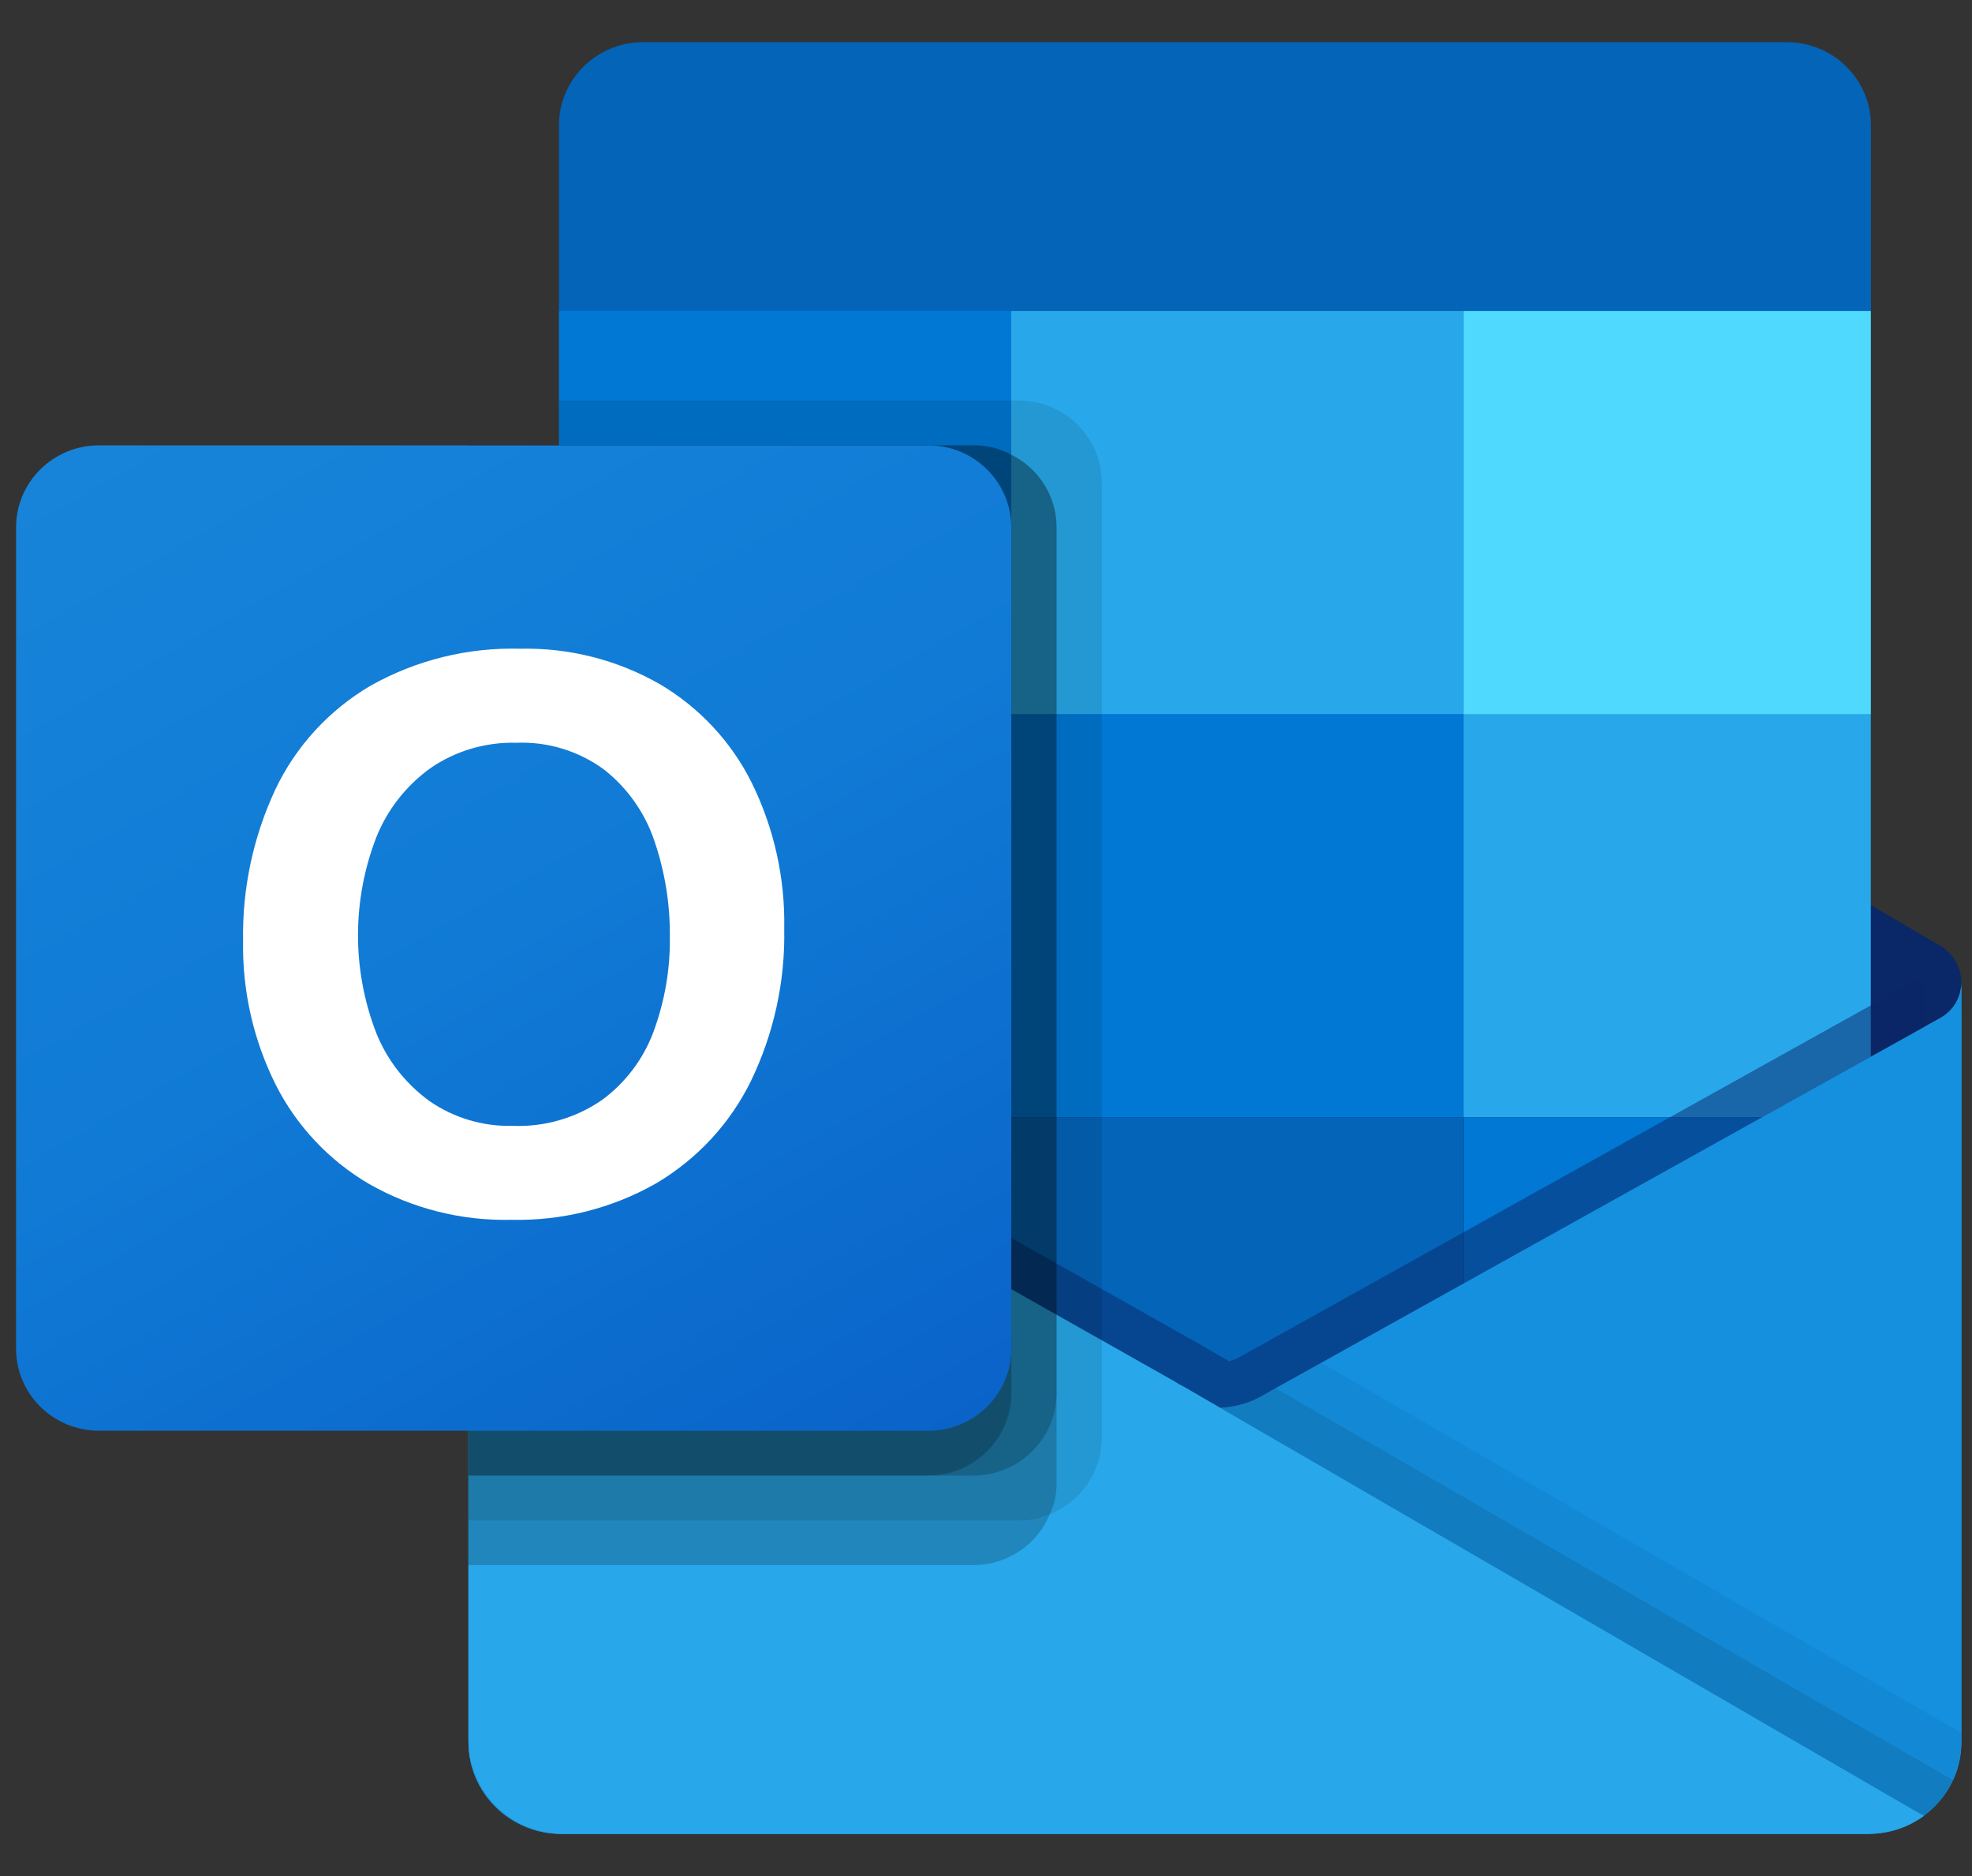 <svg xmlns="http://www.w3.org/2000/svg" width="41" height="39" viewBox="0 0 41 39" fill="none"><rect x="0" y="0" width="41" height="39" fill="#333333" stroke="none"/><path d="M40.778 20.431C40.779 20.277 40.74 20.126 40.665 19.991C40.589 19.857 40.48 19.744 40.347 19.663H40.343L40.326 19.654L26.311 11.441C26.251 11.401 26.188 11.364 26.123 11.33C25.857 11.194 25.561 11.123 25.261 11.123C24.961 11.123 24.665 11.194 24.398 11.33C24.334 11.364 24.271 11.401 24.21 11.441L10.196 19.654L10.179 19.663C9.751 19.927 9.62 20.484 9.886 20.908C9.964 21.033 10.072 21.137 10.201 21.212L24.215 29.424C24.276 29.465 24.338 29.502 24.403 29.535C24.67 29.671 24.966 29.742 25.266 29.742C25.566 29.742 25.861 29.671 26.128 29.535C26.193 29.502 26.256 29.465 26.316 29.424L40.331 21.212C40.468 21.132 40.582 21.018 40.66 20.881C40.739 20.744 40.78 20.589 40.778 20.431Z" fill="#0A2767"></path><path d="M11.83 14.948H21.027V23.294H11.83V14.948ZM38.898 6.464V2.646C38.92 1.692 38.157 0.9 37.192 0.877H13.327C12.363 0.9 11.6 1.692 11.622 2.646V6.464L25.73 10.189L38.898 6.464Z" fill="#0364B8"></path><path d="M11.621 6.464H21.027V14.845H11.621V6.464Z" fill="#0078D4"></path><path d="M30.431 6.464H21.025V14.845L30.431 23.225H38.896V14.845L30.431 6.464Z" fill="#28A8EA"></path><path d="M21.025 14.845H30.431V23.225H21.025V14.845Z" fill="#0078D4"></path><path d="M21.025 23.225H30.431V31.605H21.025V23.225Z" fill="#0364B8"></path><path d="M11.83 23.294H21.027V30.881H11.83V23.294Z" fill="#14447D"></path><path d="M30.432 23.225H38.897V31.605H30.432V23.225Z" fill="#0078D4"></path><path d="M40.348 21.16L40.33 21.17L26.316 28.973C26.255 29.01 26.192 29.045 26.128 29.077C25.889 29.189 25.631 29.252 25.367 29.263L24.602 28.82C24.537 28.788 24.474 28.752 24.414 28.713L10.211 20.688H10.205L9.74 20.431V36.227C9.747 37.281 10.616 38.13 11.681 38.123H38.868C38.884 38.123 38.898 38.115 38.915 38.115C39.14 38.101 39.362 38.056 39.574 37.98C39.665 37.941 39.754 37.896 39.838 37.844C39.901 37.808 40.009 37.731 40.009 37.731C40.247 37.557 40.44 37.33 40.574 37.069C40.707 36.808 40.777 36.52 40.778 36.227V20.431C40.778 20.58 40.738 20.725 40.663 20.853C40.587 20.982 40.478 21.087 40.348 21.16Z" fill="url(#paint0_linear_469_1986)"></path><path opacity="0.5" d="M40.025 20.369V21.337L25.371 31.326L10.2 20.695C10.2 20.692 10.199 20.69 10.197 20.688C10.196 20.687 10.193 20.686 10.191 20.686L8.799 19.857V19.159L9.373 19.149L10.586 19.838L10.614 19.848L10.717 19.913C10.717 19.913 24.976 27.967 25.014 27.986L25.559 28.302C25.607 28.284 25.654 28.265 25.71 28.247C25.738 28.228 39.865 20.36 39.865 20.36L40.025 20.369Z" fill="#0A2767"></path><path d="M40.348 21.16L40.33 21.171L26.316 28.974C26.254 29.011 26.192 29.046 26.127 29.078C25.859 29.208 25.564 29.275 25.265 29.275C24.966 29.275 24.671 29.208 24.402 29.078C24.338 29.046 24.275 29.011 24.214 28.974L10.2 21.171L10.183 21.16C10.05 21.089 9.939 20.984 9.861 20.855C9.783 20.727 9.742 20.581 9.74 20.431V36.227C9.747 37.281 10.615 38.13 11.68 38.123H38.839C39.903 38.13 40.772 37.281 40.779 36.227V20.431C40.778 20.58 40.738 20.725 40.663 20.853C40.587 20.982 40.478 21.087 40.348 21.16Z" fill="#1490DF"></path><path opacity="0.1" d="M26.518 28.858L26.308 28.974C26.247 29.013 26.185 29.048 26.12 29.08C25.889 29.192 25.638 29.258 25.381 29.273L30.713 35.516L40.014 37.735C40.269 37.544 40.472 37.294 40.604 37.006L26.518 28.858Z" fill="black"></path><path opacity="0.05" d="M27.468 28.329L26.308 28.975C26.247 29.013 26.185 29.048 26.12 29.08C25.889 29.192 25.638 29.258 25.381 29.273L27.879 36.092L40.017 37.732C40.253 37.557 40.444 37.33 40.576 37.068C40.708 36.807 40.777 36.519 40.777 36.227V36.023L27.468 28.329Z" fill="black"></path><path d="M11.706 38.123H38.836C39.254 38.125 39.661 37.995 39.998 37.751L24.601 28.822C24.536 28.79 24.473 28.754 24.413 28.715L10.21 20.69H10.204L9.74 20.431V36.173C9.739 37.249 10.619 38.122 11.706 38.123Z" fill="#28A8EA"></path><path opacity="0.1" d="M22.908 10.033V29.895C22.906 30.591 22.479 31.217 21.826 31.477C21.624 31.564 21.407 31.608 21.187 31.608H9.74V9.258H11.621V8.326H21.187C22.137 8.33 22.906 9.093 22.908 10.033Z" fill="black"></path><path opacity="0.2" d="M21.967 10.964V30.826C21.97 31.051 21.922 31.273 21.826 31.478C21.565 32.115 20.941 32.533 20.246 32.536H9.74V9.258H20.246C20.519 9.255 20.788 9.322 21.027 9.453C21.603 9.741 21.967 10.325 21.967 10.964Z" fill="black"></path><path opacity="0.2" d="M21.967 10.964V28.963C21.963 29.904 21.196 30.666 20.246 30.674H9.74V9.258H20.246C20.519 9.255 20.788 9.322 21.027 9.453C21.603 9.741 21.967 10.325 21.967 10.964Z" fill="black"></path><path opacity="0.2" d="M21.027 10.964V28.963C21.026 29.905 20.257 30.669 19.306 30.674H9.74V9.258H19.306C20.257 9.258 21.027 10.022 21.027 10.963C21.027 10.964 21.027 10.964 21.027 10.964Z" fill="black"></path><path d="M2.058 9.258H19.302C20.254 9.258 21.026 10.022 21.026 10.964V28.036C21.026 28.979 20.254 29.743 19.302 29.743H2.058C1.106 29.743 0.334 28.979 0.334 28.036V10.964C0.334 10.022 1.106 9.258 2.058 9.258Z" fill="url(#paint1_linear_469_1986)"></path><path d="M5.723 16.416C6.147 15.52 6.833 14.77 7.692 14.262C8.643 13.723 9.726 13.455 10.821 13.486C11.837 13.464 12.838 13.719 13.717 14.222C14.544 14.71 15.209 15.425 15.633 16.28C16.095 17.222 16.325 18.259 16.305 19.306C16.327 20.401 16.09 21.485 15.613 22.472C15.179 23.358 14.493 24.098 13.638 24.602C12.726 25.121 11.687 25.382 10.634 25.358C9.597 25.383 8.573 25.125 7.674 24.613C6.841 24.125 6.167 23.409 5.733 22.551C5.269 21.623 5.036 20.598 5.054 19.561C5.035 18.477 5.263 17.401 5.723 16.416ZM7.822 21.472C8.048 22.039 8.433 22.53 8.93 22.89C9.436 23.24 10.043 23.421 10.661 23.405C11.318 23.431 11.967 23.244 12.508 22.873C12.999 22.515 13.373 22.022 13.584 21.456C13.819 20.823 13.936 20.153 13.927 19.479C13.934 18.798 13.825 18.121 13.604 17.477C13.408 16.895 13.046 16.382 12.561 16C12.034 15.611 11.387 15.414 10.73 15.441C10.099 15.425 9.479 15.607 8.959 15.962C8.453 16.323 8.062 16.818 7.83 17.391C7.317 18.704 7.314 20.159 7.823 21.474L7.822 21.472Z" fill="white"></path><path d="M30.432 6.464H38.897V14.845H30.432V6.464Z" fill="#50D9FF"></path><defs><linearGradient id="paint0_linear_469_1986" x1="25.259" y1="20.431" x2="25.259" y2="38.123" gradientUnits="userSpaceOnUse"><stop stop-color="#35B8F1"></stop><stop offset="1" stop-color="#28A8EA"></stop></linearGradient><linearGradient id="paint1_linear_469_1986" x1="3.929" y1="7.924" x2="17.229" y2="31.192" gradientUnits="userSpaceOnUse"><stop stop-color="#1784D9"></stop><stop offset="0.5" stop-color="#107AD5"></stop><stop offset="1" stop-color="#0A63C9"></stop></linearGradient></defs></svg>